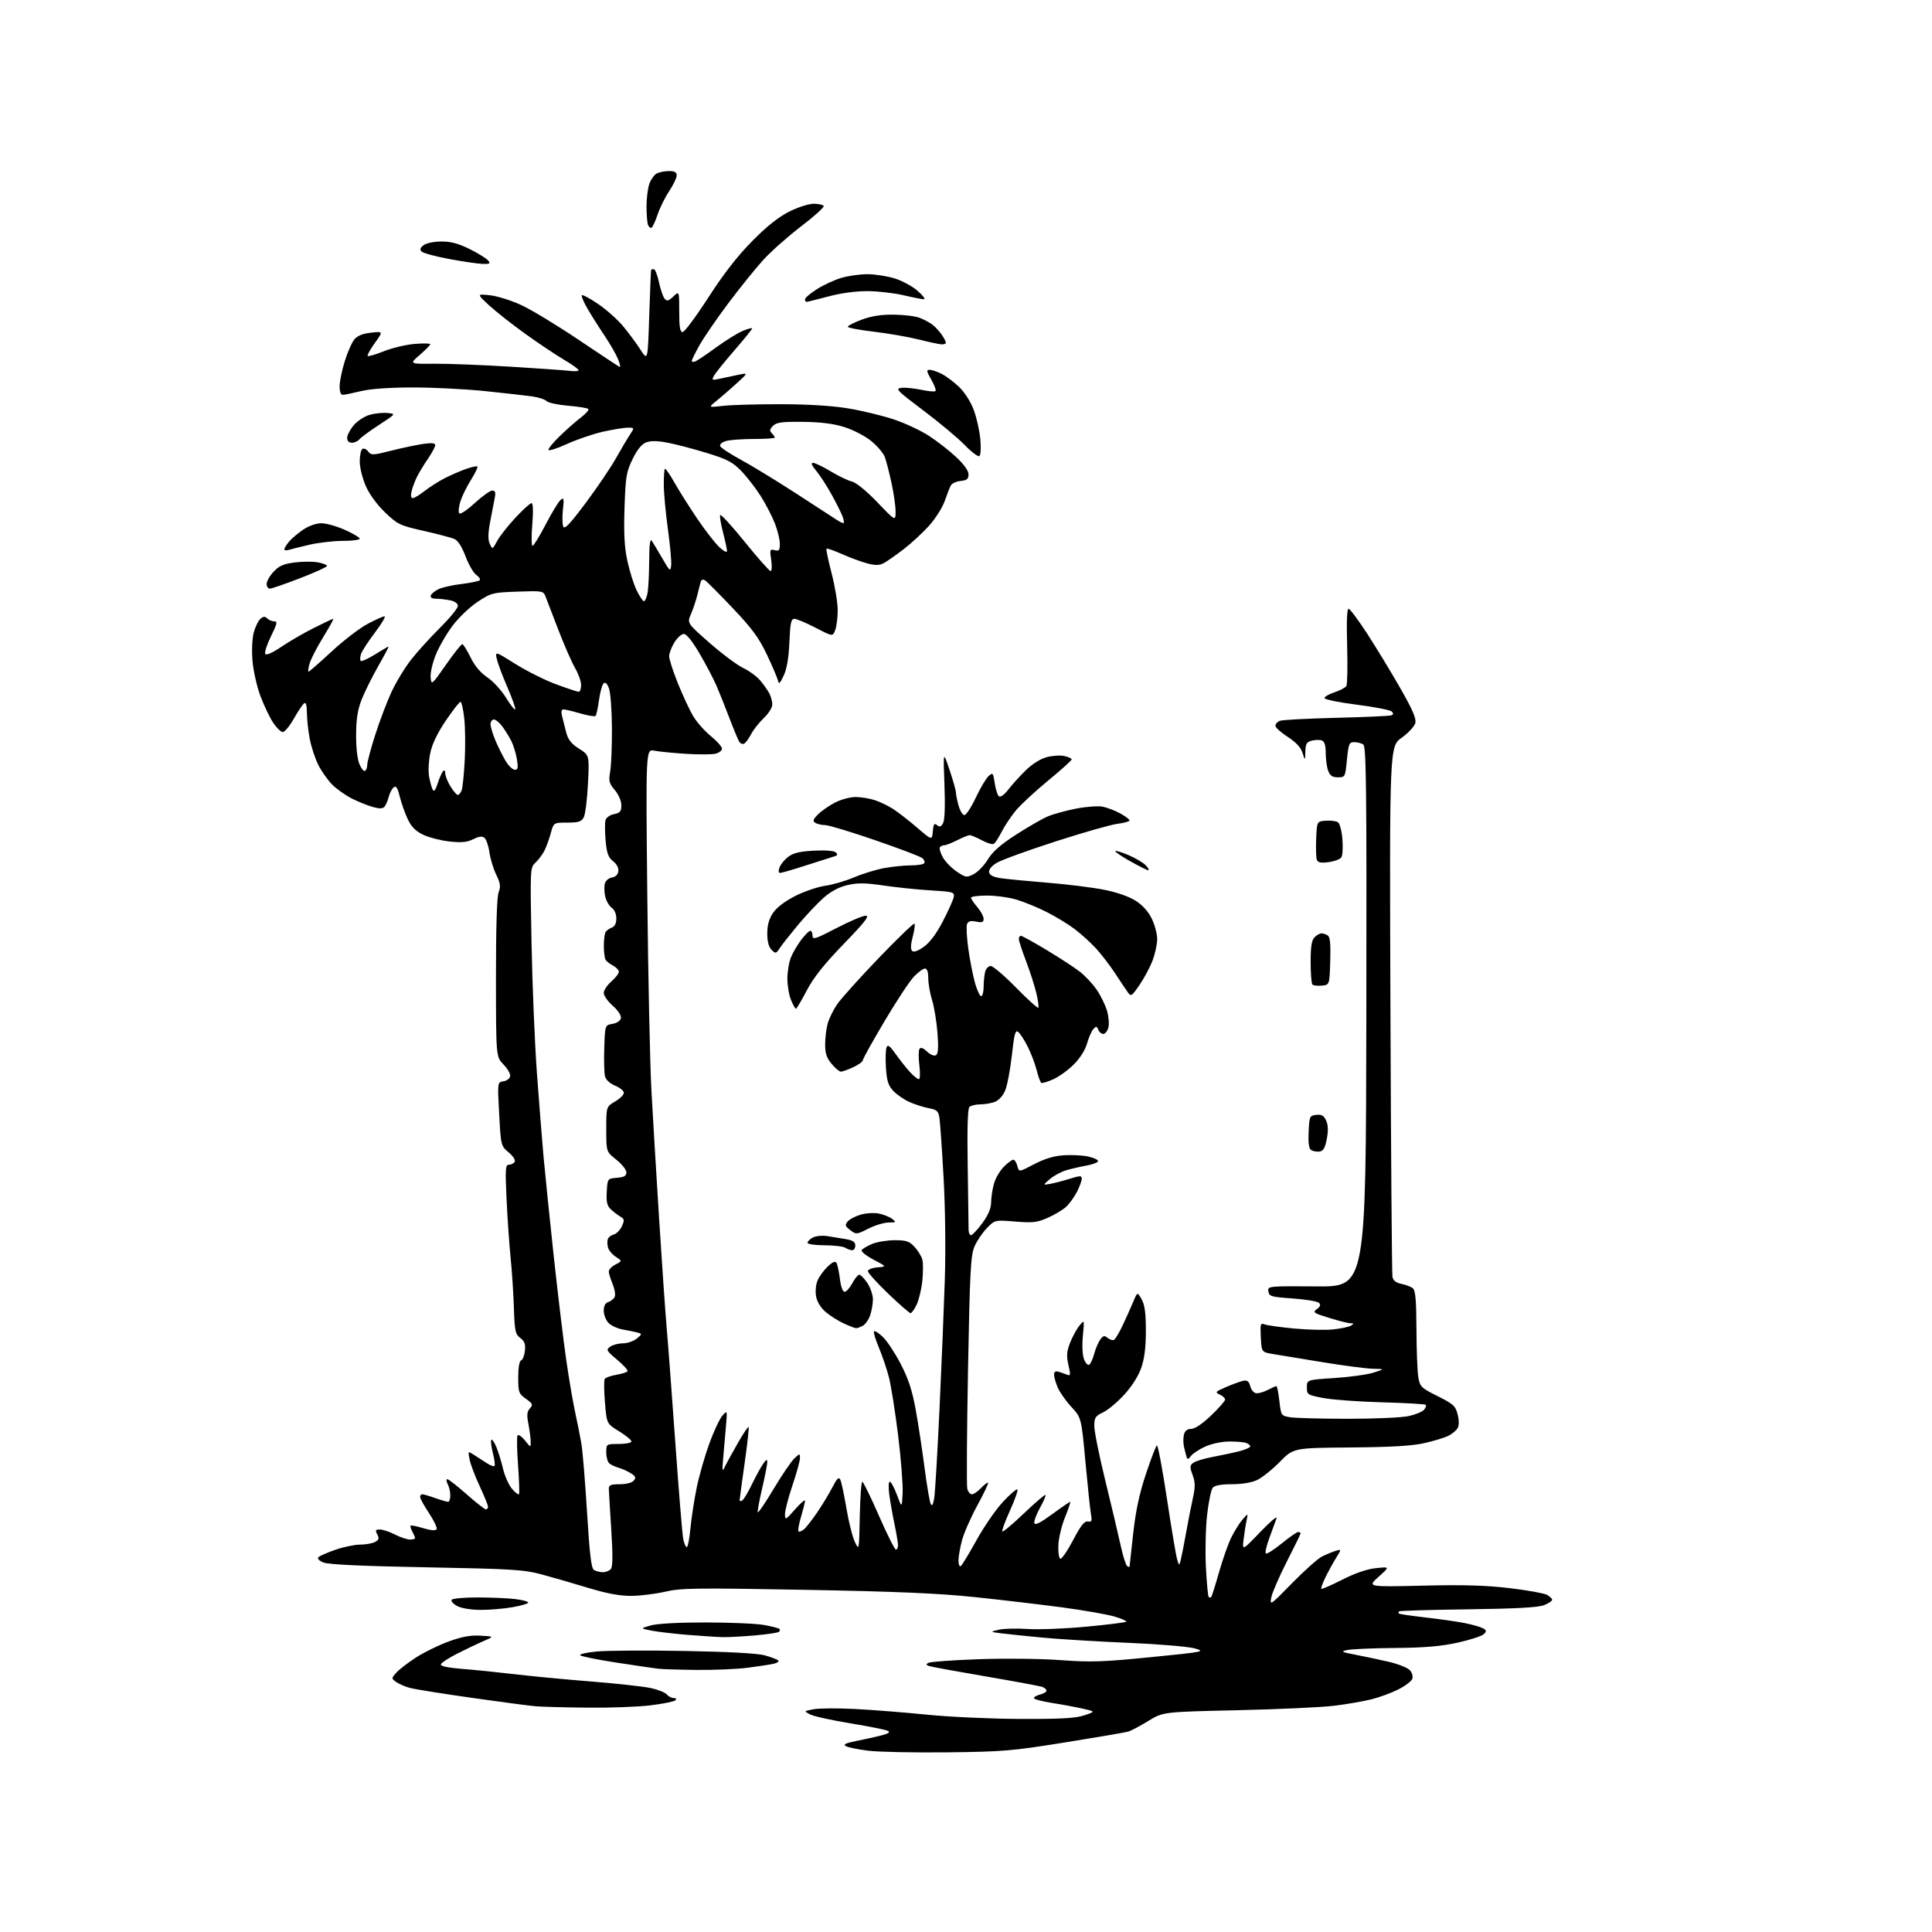 <?xml version="1.0" encoding="UTF-8" standalone="no"?>
<svg 
  version="1.1" 
  xmlns="http://www.w3.org/2000/svg" 
  xmlns:xlink="http://www.w3.org/1999/xlink" 
  xmlns:svg="http://www.w3.org/2000/svg"
  xmlns:rdf="http://www.w3.org/1999/02/22-rdf-syntax-ns#"
  xmlns:cc="http://creativecommons.org/ns#"
  xmlns:dc="http://purl.org/dc/elements/1.1/"
  viewBox="0 0 768 768"
  width="768"
  height="768"
>
<style>svg {background-color: white; }</style>"
<path stroke="none" fill="black" fill-rule="evenodd" d="M376.50,696.58C363.30,696.72 349.22,696.44 345.20,695.94C341.19,695.45 337.17,694.63 336.27,694.13C335.04,693.44 336.10,692.92 340.57,692.03C343.83,691.38 348.28,690.39 350.46,689.83C353.24,689.11 353.98,688.58 352.96,688.04C352.16,687.61 345.44,686.27 338.03,685.05C330.62,683.83 323.42,682.24 322.03,681.51C319.50,680.18 319.50,680.18 323.43,679.45C325.59,679.04 333.02,679.00 339.93,679.35C346.84,679.71 359.70,680.72 368.50,681.61C377.30,682.50 393.95,683.26 405.50,683.30C421.71,683.36 427.53,683.04 431.00,681.87C435.50,680.37 435.50,680.37 430.50,679.23C427.75,678.61 422.24,677.58 418.25,676.96C414.26,676.33 411.00,675.46 411.00,675.02C411.00,674.58 412.12,673.93 413.50,673.59C414.88,673.24 416.00,672.57 416.00,672.09C416.00,671.61 415.27,670.94 414.38,670.59C413.50,670.25 403.48,668.39 392.13,666.45C380.79,664.51 370.64,662.66 369.59,662.34C368.07,661.88 367.96,661.60 369.09,660.99C369.86,660.57 378.82,659.93 389.00,659.56C399.30,659.19 413.71,659.35 421.50,659.92C433.64,660.81 438.41,660.65 457.46,658.75C478.70,656.64 479.27,656.52 474.96,655.27C472.51,654.56 460.60,653.56 448.50,653.05C436.40,652.54 421.10,651.61 414.50,650.98C407.90,650.36 400.48,649.59 398.00,649.27C393.50,648.69 393.50,648.69 397.00,647.85C398.93,647.38 404.10,647.25 408.50,647.55C412.90,647.84 423.40,647.43 431.83,646.63C440.25,645.84 447.39,644.95 447.67,644.66C447.96,644.37 445.87,643.44 443.02,642.60C440.18,641.75 430.95,640.14 422.52,639.00C414.09,637.87 398.48,636.03 387.85,634.91C373.26,633.37 356.56,632.65 320.00,631.98C276.73,631.19 270.75,631.26 264.50,632.71C260.65,633.60 254.57,634.36 251.00,634.39C246.43,634.42 241.34,633.48 233.87,631.22C228.03,629.45 219.71,627.04 215.37,625.87C208.27,623.95 203.77,623.67 169.50,623.03C143.79,622.55 130.56,621.93 128.59,621.12C126.77,620.38 126.03,619.57 126.61,618.99C127.13,618.47 130.20,617.14 133.43,616.02C136.67,614.91 141.07,614.00 143.22,614.00C145.37,614.00 148.01,613.53 149.08,612.96C150.64,612.12 150.82,611.53 149.98,609.96C149.09,608.31 149.25,608.00 151.00,608.00C152.15,608.00 154.84,608.90 157.00,610.00C159.16,611.10 161.84,612.00 162.96,612.00C164.08,612.00 165.00,611.75 165.00,611.43C165.00,611.12 164.51,609.96 163.92,608.85C163.32,607.74 163.01,606.66 163.22,606.45C163.42,606.24 165.70,606.71 168.27,607.48C171.21,608.37 173.17,608.53 173.55,607.91C173.88,607.38 172.55,604.52 170.58,601.55C168.61,598.59 167.00,595.67 167.00,595.08C167.00,594.49 167.39,594.00 167.87,594.00C168.36,594.00 170.66,594.67 173.00,595.50C175.34,596.33 177.64,597.00 178.13,597.00C178.61,597.00 179.00,595.85 179.00,594.43C179.00,593.02 178.53,591.00 177.96,589.93C177.40,588.87 177.33,588.00 177.82,588.00C178.30,588.00 181.76,590.70 185.50,594.00C189.24,597.30 192.68,600.00 193.15,600.00C193.62,600.00 194.00,599.53 194.00,598.95C194.00,598.38 192.49,594.67 190.65,590.70C188.81,586.74 187.01,581.99 186.66,580.14C186.00,576.77 186.00,576.77 188.50,578.39C189.88,579.27 192.14,580.74 193.53,581.64C194.92,582.53 196.29,583.04 196.58,582.76C196.86,582.47 196.56,580.15 195.92,577.58C195.27,575.02 195.00,572.67 195.31,572.35C195.63,572.04 196.51,573.29 197.28,575.14C198.05,576.99 199.26,580.90 199.96,583.83C200.66,586.77 202.27,590.37 203.53,591.83C204.80,593.30 206.04,594.27 206.29,594.00C206.54,593.73 206.38,588.57 205.94,582.55C205.49,576.52 205.40,571.16 205.73,570.63C206.06,570.10 207.37,570.98 208.66,572.58C210.99,575.50 210.99,575.50 210.95,573.00C210.93,571.62 210.52,568.48 210.04,566.00C209.36,562.51 209.49,561.13 210.64,559.86C211.96,558.39 211.79,557.99 209.06,556.04C206.20,554.00 206.00,553.45 206.00,547.52C206.00,543.65 206.45,541.02 207.14,540.79C207.77,540.58 208.45,538.86 208.66,536.97C208.95,534.32 208.53,533.15 206.83,531.87C204.84,530.37 204.58,529.15 204.28,519.85C204.10,514.16 203.51,505.23 202.98,500.00C202.45,494.77 201.72,484.31 201.37,476.75C200.80,464.61 200.91,463.00 202.30,463.00C203.17,463.00 204.20,462.48 204.59,461.85C205.00,461.18 204.00,459.60 202.21,458.10C199.13,455.52 199.11,455.43 198.43,442.84C197.74,430.17 197.74,430.17 200.11,429.84C201.41,429.65 202.62,428.75 202.80,427.84C202.97,426.93 201.78,424.82 200.15,423.15C197.18,420.11 197.18,420.11 197.15,388.81C197.14,368.68 197.52,356.50 198.21,354.69C199.09,352.39 198.92,351.11 197.25,347.69C196.13,345.38 194.92,341.40 194.56,338.83C194.20,336.26 193.32,333.68 192.60,333.08C191.65,332.30 190.43,332.44 188.11,333.60C185.68,334.81 183.44,335.03 178.71,334.51C175.29,334.14 170.61,332.94 168.31,331.86C165.26,330.42 163.57,328.74 162.12,325.69C161.01,323.39 159.58,319.35 158.93,316.73C158.02,313.04 157.46,312.20 156.47,313.02C155.77,313.60 154.89,315.30 154.52,316.79C154.14,318.27 153.41,320.01 152.87,320.65C152.17,321.50 150.90,321.54 148.20,320.79C146.17,320.23 142.42,318.72 139.87,317.43C137.33,316.14 133.82,313.66 132.08,311.92C130.34,310.18 127.85,306.66 126.54,304.09C125.24,301.52 123.69,296.77 123.09,293.53C122.49,290.28 122.00,285.66 122.00,283.26C122.00,280.49 121.62,279.12 120.96,279.52C120.39,279.88 118.55,282.60 116.87,285.58C115.18,288.56 113.18,291.00 112.42,291.00C111.65,291.00 109.92,289.31 108.56,287.25C107.20,285.19 104.93,280.43 103.52,276.68C102.11,272.92 100.69,266.62 100.37,262.68C100.02,258.49 100.24,253.78 100.89,251.37C101.51,249.09 102.71,246.66 103.55,245.96C104.71,244.99 105.37,244.97 106.24,245.84C106.88,246.48 108.13,247.00 109.03,247.00C110.39,247.00 110.17,247.98 107.72,252.92C106.11,256.18 105.09,259.33 105.45,259.92C105.87,260.60 108.21,259.57 111.81,257.13C114.94,255.01 120.75,251.64 124.73,249.64C128.70,247.64 132.18,246.00 132.46,246.00C132.74,246.00 130.95,249.27 128.48,253.27C126.01,257.27 123.57,262.00 123.07,263.77C122.56,265.55 122.37,267.00 122.66,267.00C122.94,267.00 127.03,263.42 131.75,259.05C136.46,254.68 142.90,249.73 146.05,248.05C149.20,246.37 152.26,245.00 152.85,245.00C153.44,245.00 151.73,247.90 149.05,251.44C146.37,254.98 143.87,258.84 143.50,260.01C143.12,261.19 143.08,262.41 143.40,262.73C143.72,263.05 146.26,261.89 149.06,260.16C151.85,258.42 154.28,257.00 154.47,257.00C154.65,257.00 152.82,260.49 150.38,264.75C147.95,269.01 144.99,274.98 143.79,278.00C142.19,282.06 141.60,285.73 141.56,292.00C141.52,297.07 142.05,301.81 142.87,303.74C143.62,305.52 144.63,306.73 145.12,306.43C145.60,306.13 146.00,305.01 146.00,303.95C146.00,302.89 147.40,297.63 149.11,292.26C150.82,286.89 153.71,279.25 155.53,275.27C157.36,271.30 160.89,265.45 163.38,262.27C165.87,259.10 171.08,253.35 174.96,249.50C178.83,245.66 182.00,241.78 182.00,240.88C182.00,239.85 180.84,239.02 178.87,238.62C177.16,238.28 174.64,238.00 173.29,238.00C171.77,238.00 170.99,237.52 171.24,236.75C171.46,236.06 172.83,234.92 174.28,234.22C175.73,233.51 179.85,232.58 183.44,232.15C187.03,231.71 190.29,231.04 190.68,230.66C191.06,230.27 190.46,229.31 189.33,228.52C188.20,227.72 186.28,224.42 185.06,221.17C183.67,217.43 182.05,214.89 180.68,214.28C179.48,213.74 173.98,212.28 168.45,211.04C158.97,208.90 158.09,208.49 153.12,203.74C149.92,200.69 146.89,196.56 145.42,193.23C144.08,190.19 143.00,185.83 143.00,183.43C143.00,181.06 143.48,178.82 144.07,178.46C144.65,178.10 145.68,178.55 146.36,179.47C147.50,181.03 148.13,181.01 155.54,179.15C159.92,178.04 165.64,176.83 168.25,176.46C171.63,175.97 173.00,176.12 173.00,176.96C173.00,177.61 171.71,180.02 170.14,182.32C168.57,184.62 166.61,187.85 165.78,189.50C164.96,191.15 163.98,193.74 163.62,195.25C163.20,197.01 163.37,198.00 164.09,198.00C164.71,198.00 166.85,196.71 168.86,195.13C170.86,193.56 174.48,191.26 176.90,190.03C179.32,188.81 183.11,187.17 185.31,186.39C187.51,185.61 189.52,185.19 189.78,185.45C190.04,185.71 188.90,188.08 187.24,190.71C185.59,193.35 183.70,197.18 183.04,199.23C182.39,201.28 182.15,203.43 182.51,204.01C182.89,204.62 185.43,202.98 188.66,200.03C191.68,197.26 194.85,195.00 195.69,195.00C196.83,195.00 197.09,195.71 196.70,197.75C196.40,199.26 195.59,203.50 194.89,207.17C193.97,211.99 193.92,214.48 194.69,216.17C195.75,218.49 195.76,218.49 197.63,215.04C198.66,213.14 201.93,208.97 204.90,205.79C207.87,202.61 210.75,200.00 211.29,200.00C211.91,200.00 212.02,203.12 211.59,208.50C211.21,213.17 211.26,216.99 211.70,216.99C212.14,216.98 214.50,213.14 216.93,208.46C219.37,203.77 222.03,199.39 222.85,198.72C224.13,197.66 224.26,198.16 223.78,202.50C223.47,205.25 223.52,208.29 223.88,209.25C224.38,210.61 226.36,208.56 232.66,200.15C237.14,194.18 242.56,186.19 244.71,182.40C246.86,178.60 249.43,174.26 250.43,172.75C252.23,170.00 252.23,170.00 249.56,170.00C248.10,170.00 243.66,170.73 239.70,171.61C235.74,172.50 229.24,174.72 225.25,176.55C221.26,178.37 218.00,179.38 218.00,178.79C218.00,178.20 220.15,175.64 222.78,173.11C225.42,170.57 229.13,167.31 231.03,165.87C232.94,164.42 234.22,162.93 233.87,162.57C233.52,162.20 229.93,161.63 225.88,161.29C221.84,160.95 217.98,160.12 217.31,159.46C216.65,158.79 214.16,157.96 211.80,157.62C209.43,157.27 201.04,156.32 193.14,155.50C185.25,154.67 172.20,154.01 164.14,154.02C154.84,154.03 147.31,154.56 143.50,155.48C140.20,156.28 136.94,156.94 136.25,156.96C135.49,156.99 135.00,155.67 135.00,153.61C135.00,151.74 135.90,147.28 137.01,143.70C138.11,140.13 139.82,136.21 140.80,135.00C142.03,133.48 144.09,132.63 147.46,132.25C152.34,131.70 152.34,131.70 149.00,136.35C147.17,138.91 145.89,141.22 146.16,141.50C146.44,141.77 149.33,140.93 152.58,139.63C155.84,138.33 161.31,137.02 164.75,136.72C168.19,136.43 171.01,136.48 171.02,136.84C171.02,137.21 169.15,139.11 166.86,141.09C162.69,144.68 162.69,144.68 172.59,144.59C178.04,144.54 191.72,145.07 203.00,145.77C214.28,146.46 224.96,147.22 226.75,147.45C228.54,147.68 230.00,147.55 230.00,147.15C230.00,146.75 227.41,144.89 224.25,143.03C221.09,141.16 214.22,136.58 209.00,132.84C203.78,129.10 197.25,123.97 194.50,121.44C189.50,116.83 189.50,116.83 194.70,117.36C197.56,117.65 203.19,119.41 207.21,121.27C211.24,123.13 221.49,129.34 230.01,135.08C238.53,140.81 245.86,145.66 246.31,145.85C246.75,146.05 246.44,144.61 245.63,142.65C244.81,140.70 242.39,136.49 240.23,133.30C238.08,130.11 235.07,125.34 233.54,122.70C232.01,120.07 231.00,117.66 231.30,117.37C231.60,117.07 234.52,118.63 237.78,120.85C241.04,123.07 245.51,127.04 247.71,129.69C249.91,132.34 253.01,136.53 254.60,139.00C257.50,143.50 257.50,143.50 258.08,125.50C258.40,115.60 258.74,107.39 258.83,107.25C258.92,107.11 259.41,107.00 259.92,107.00C260.42,107.00 261.33,109.33 261.95,112.18C262.56,115.03 263.56,117.97 264.18,118.72C265.10,119.83 265.72,119.68 267.65,117.86C270.00,115.65 270.00,115.65 270.00,123.83C270.00,130.05 270.32,132.00 271.36,132.00C272.10,132.00 276.71,125.81 281.58,118.25C287.63,108.88 293.17,101.75 298.98,95.87C304.78,89.99 309.48,86.25 313.72,84.12C317.14,82.40 321.50,81.00 323.41,81.00C325.32,81.00 327.12,81.39 327.42,81.87C327.72,82.35 323.70,85.99 318.48,89.96C313.27,93.93 306.48,99.95 303.40,103.34C300.32,106.73 294.08,114.45 289.55,120.50C285.01,126.55 279.88,134.02 278.15,137.08C276.42,140.15 275.00,143.01 275.00,143.44C275.00,143.86 275.61,143.98 276.36,143.69C277.11,143.40 280.84,140.90 284.63,138.13C288.43,135.36 293.22,132.39 295.27,131.53C297.32,130.67 299.00,130.23 299.00,130.55C299.00,130.86 295.81,134.81 291.91,139.31C288.00,143.81 284.35,148.35 283.79,149.40C282.85,151.14 283.04,151.24 286.14,150.55C287.99,150.13 291.29,149.43 293.47,148.99C297.44,148.19 297.44,148.19 292.89,152.34C290.39,154.63 286.80,157.74 284.92,159.26C281.50,162.02 281.50,162.02 287.50,161.33C290.80,160.95 301.15,160.66 310.50,160.68C321.51,160.71 330.96,161.30 337.33,162.37C342.73,163.28 350.77,165.22 355.18,166.68C359.59,168.14 365.89,171.07 369.17,173.19C372.44,175.30 377.35,179.12 380.06,181.66C383.21,184.60 385.00,187.11 385.00,188.57C385.00,190.42 384.38,190.94 381.85,191.19C380.12,191.36 378.36,192.18 377.94,193.00C377.52,193.82 376.43,196.62 375.52,199.22C374.60,201.82 371.80,206.23 369.30,209.01C366.79,211.80 362.21,216.02 359.12,218.39C356.03,220.76 352.49,223.23 351.25,223.88C349.54,224.78 347.95,224.80 344.75,223.96C342.41,223.34 337.90,221.68 334.73,220.27C331.56,218.86 328.78,217.89 328.55,218.12C328.33,218.34 329.24,222.73 330.57,227.87C331.91,233.01 333.00,239.62 333.00,242.55C333.00,245.47 332.56,249.04 332.01,250.47C331.02,253.07 331.02,253.07 324.20,249.53C320.44,247.59 316.66,246.00 315.78,246.00C314.47,246.00 314.12,247.63 313.80,255.25C313.54,261.46 312.80,265.81 311.56,268.50C310.04,271.76 309.61,272.13 309.24,270.50C308.99,269.40 307.00,264.75 304.83,260.17C301.65,253.50 298.94,249.81 291.21,241.67C285.89,236.08 280.97,231.14 280.26,230.69C279.49,230.21 278.82,230.41 278.58,231.19C278.36,231.91 277.74,234.30 277.21,236.50C276.67,238.70 275.53,242.12 274.67,244.10C273.10,247.69 273.10,247.69 282.11,255.60C287.07,259.94 293.08,264.43 295.47,265.56C297.86,266.70 300.92,268.95 302.26,270.56C303.60,272.18 305.22,274.48 305.85,275.68C306.48,276.89 307.00,278.86 307.00,280.07C307.00,281.27 305.48,283.70 303.62,285.45C301.76,287.21 299.51,290.05 298.63,291.76C297.74,293.47 296.51,295.18 295.90,295.56C295.28,295.95 294.38,295.64 293.89,294.88C293.41,294.12 291.64,289.90 289.97,285.50C288.31,281.10 285.97,275.25 284.77,272.50C283.58,269.75 280.56,264.01 278.06,259.75C275.26,254.96 272.88,252.00 271.84,252.00C270.92,252.00 269.23,253.52 268.08,255.37C266.94,257.22 266.00,259.70 266.00,260.88C266.00,262.06 267.56,266.89 269.46,271.61C271.36,276.32 274.06,282.14 275.46,284.53C276.86,286.92 280.03,290.53 282.51,292.56C284.98,294.58 287.00,296.85 287.00,297.60C287.00,298.35 285.86,299.25 284.46,299.60C283.07,299.95 277.78,299.98 272.71,299.66C267.65,299.34 261.97,298.78 260.10,298.41C256.71,297.73 256.71,297.73 257.31,356.12C257.64,388.23 258.38,423.05 258.95,433.50C259.52,443.95 260.90,466.90 262.01,484.50C263.11,502.10 264.46,521.45 264.99,527.50C265.53,533.55 267.08,554.25 268.45,573.50C269.82,592.75 271.23,609.96 271.59,611.75C271.96,613.54 272.59,615.00 273.01,615.00C273.42,615.00 274.08,611.60 274.47,607.43C274.86,603.27 276.00,595.96 276.99,591.18C277.98,586.41 280.24,578.56 282.00,573.74C283.76,568.92 286.08,563.97 287.17,562.74C289.14,560.50 289.14,560.50 288.53,567.50C288.20,571.35 287.71,576.98 287.44,580.00C287.01,584.82 287.10,585.19 288.17,583.00C288.83,581.62 291.13,577.43 293.28,573.67C295.42,569.92 297.36,567.03 297.58,567.25C297.80,567.47 297.10,573.92 296.01,581.58C294.92,589.23 294.02,595.86 294.02,596.31C294.01,596.75 294.47,596.83 295.05,596.47C295.63,596.11 297.36,593.22 298.90,590.04C300.44,586.87 302.44,583.21 303.35,581.91C304.63,580.08 305.00,579.93 305.00,581.24C305.00,582.16 304.09,586.84 302.97,591.62C301.86,596.41 301.07,600.69 301.22,601.14C301.37,601.59 304.20,597.44 307.50,591.92C310.80,586.40 314.51,580.93 315.75,579.77C317.95,577.70 318.00,577.69 318.00,579.64C318.00,580.73 316.65,585.62 315.00,590.50C313.35,595.38 312.02,600.53 312.04,601.94C312.08,604.37 312.28,604.28 316.04,600.00C318.21,597.52 320.00,595.98 320.00,596.57C320.00,597.16 319.29,600.01 318.43,602.92C317.57,605.82 317.11,608.44 317.41,608.74C317.71,609.04 318.68,608.68 319.58,607.93C320.48,607.19 322.90,604.09 324.96,601.04C327.03,597.99 329.73,593.51 330.97,591.07C332.61,587.85 333.43,587.03 333.99,588.07C334.42,588.86 335.51,593.95 336.43,599.39C337.34,604.83 338.86,610.91 339.80,612.89C341.50,616.50 341.50,616.50 341.78,602.75C341.93,595.19 342.38,589.01 342.78,589.03C343.18,589.05 346.15,595.12 349.39,602.53C352.63,609.94 355.67,616.00 356.14,616.00C356.61,616.00 356.99,615.21 356.98,614.25C356.97,613.29 356.35,609.58 355.60,606.00C354.85,602.42 353.91,597.14 353.52,594.25C353.12,591.29 353.20,589.00 353.71,589.00C354.20,589.00 355.48,591.36 356.55,594.25C358.50,599.50 358.50,599.50 358.81,593.54C358.97,590.26 358.17,579.91 357.01,570.54C355.85,561.17 354.21,550.80 353.36,547.50C352.51,544.20 350.71,538.87 349.35,535.64C347.99,532.42 347.14,529.53 347.45,529.21C347.76,528.90 349.35,529.92 350.98,531.48C352.61,533.04 355.79,537.86 358.04,542.19C361.09,548.06 362.60,552.66 363.99,560.28C365.01,565.90 366.60,576.35 367.53,583.50C368.46,590.65 369.57,597.14 370.00,597.92C370.51,598.87 370.97,598.04 371.38,595.42C371.72,593.26 372.65,577.55 373.45,560.50C374.25,543.45 375.20,520.27 375.57,509.00C375.96,496.89 375.76,480.11 375.08,468.00C374.45,456.73 373.71,446.09 373.44,444.36C373.02,441.65 372.43,441.12 369.22,440.53C367.18,440.15 363.70,439.04 361.50,438.06C359.30,437.07 356.40,435.07 355.05,433.60C353.10,431.49 352.50,429.59 352.18,424.49C351.95,420.94 352.05,417.30 352.40,416.39C352.90,415.10 353.70,415.68 356.14,419.12C357.86,421.53 360.41,424.74 361.81,426.25C363.22,427.76 364.77,429.00 365.26,429.00C365.75,429.00 365.84,426.57 365.47,423.58C365.09,420.59 365.11,417.63 365.50,417.00C365.99,416.20 366.93,416.52 368.53,418.03C369.87,419.29 371.36,419.89 372.06,419.46C372.94,418.92 373.11,416.45 372.66,410.61C372.32,406.15 371.36,400.29 370.52,397.59C369.69,394.89 369.00,390.95 369.00,388.84C369.00,386.35 368.54,385.00 367.70,385.00C366.98,385.00 364.99,386.46 363.28,388.25C361.57,390.04 356.31,398.02 351.59,405.98C346.86,413.95 342.99,420.92 342.97,421.48C342.96,422.04 341.24,423.29 339.15,424.25C337.06,425.21 334.86,426.00 334.26,426.00C333.67,426.00 332.01,424.62 330.59,422.92C328.61,420.57 328.00,418.75 328.01,415.17C328.01,412.60 328.46,408.87 329.01,406.89C329.57,404.90 331.25,401.46 332.76,399.24C334.27,397.03 341.68,388.78 349.23,380.92C356.78,373.06 363.21,366.87 363.51,367.18C363.82,367.48 363.51,369.81 362.83,372.36C362.01,375.41 361.92,377.32 362.58,377.98C363.23,378.63 364.82,378.08 367.24,376.36C369.66,374.64 372.26,371.14 374.86,366.12C377.04,361.93 378.97,357.60 379.16,356.50C379.47,354.65 378.80,354.46 370.00,353.94C364.77,353.63 356.35,352.76 351.27,352.01C343.96,350.93 340.98,350.89 336.92,351.83C333.49,352.62 330.34,354.29 327.40,356.88C324.99,359.00 320.42,363.85 317.25,367.64C314.09,371.44 310.80,375.60 309.96,376.90C308.50,379.13 308.31,379.17 306.71,377.56C305.57,376.43 305.00,374.25 305.00,371.08C305.00,367.75 305.70,365.26 307.29,362.90C308.70,360.79 312.03,358.24 316.05,356.20C319.61,354.38 325.00,352.54 328.01,352.11C331.03,351.68 336.20,350.17 339.50,348.76C342.80,347.35 348.17,345.70 351.43,345.09C354.70,344.49 359.51,344.00 362.12,344.00C364.74,344.00 367.13,343.60 367.43,343.11C367.73,342.63 367.37,341.72 366.62,341.10C365.87,340.48 357.44,337.28 347.88,333.99C338.32,330.69 329.38,327.99 328.00,327.99C326.62,327.98 324.87,327.57 324.10,327.09C322.98,326.37 323.19,325.72 325.22,323.69C326.60,322.31 329.68,320.19 332.05,318.97C334.43,317.76 338.11,316.79 340.23,316.82C342.36,316.85 345.76,317.42 347.80,318.09C349.83,318.76 353.07,320.32 355.00,321.56C356.93,322.79 361.20,326.12 364.50,328.95C370.50,334.09 370.50,334.09 370.81,330.48C371.07,327.55 371.39,327.08 372.49,328.00C373.55,328.87 374.10,328.69 374.90,327.18C375.56,325.96 375.75,320.24 375.43,311.87C374.92,298.50 374.92,298.50 377.44,306.00C378.84,310.12 379.98,314.18 379.99,315.00C380.00,315.82 380.48,318.19 381.05,320.25C381.63,322.31 382.67,324.00 383.37,324.00C384.07,324.00 386.10,320.90 387.88,317.10C389.66,313.31 391.94,309.46 392.94,308.55C394.67,306.99 394.79,307.13 395.44,311.43C395.81,313.92 396.59,316.25 397.18,316.61C397.76,316.97 399.40,315.74 400.81,313.88C402.22,312.02 405.30,308.61 407.66,306.30C410.25,303.75 413.56,301.66 416.05,300.99C418.32,300.38 421.48,300.17 423.08,300.52C424.69,300.87 426.00,301.48 426.00,301.88C426.00,302.28 421.76,306.10 416.57,310.36C411.38,314.63 405.60,320.01 403.71,322.31C401.83,324.62 399.33,328.38 398.16,330.68C396.99,332.98 395.59,335.13 395.06,335.46C394.53,335.79 392.40,335.14 390.31,334.03C388.23,332.91 386.06,332.00 385.48,332.00C384.90,332.00 382.66,332.90 380.50,334.00C378.34,335.10 376.02,336.00 375.35,336.00C374.67,336.00 373.88,336.38 373.60,336.84C373.31,337.30 373.85,339.08 374.79,340.79C375.73,342.50 378.21,345.05 380.30,346.45C383.91,348.88 384.24,348.93 387.11,347.45C388.76,346.59 391.28,343.97 392.70,341.62C394.52,338.59 397.78,335.73 403.89,331.79C408.62,328.74 414.30,325.47 416.50,324.54C418.70,323.61 423.75,322.22 427.73,321.44C431.71,320.67 436.43,320.32 438.23,320.65C440.03,320.99 443.19,322.19 445.25,323.32C447.31,324.44 449.00,325.71 449.00,326.12C449.00,326.54 446.86,327.14 444.25,327.47C441.64,327.79 430.50,330.96 419.50,334.52C408.50,338.07 398.01,341.89 396.18,343.02C394.10,344.29 392.99,345.69 393.19,346.77C393.42,347.95 394.90,348.68 398.01,349.12C400.48,349.47 408.80,350.28 416.50,350.90C424.20,351.53 434.23,352.77 438.78,353.67C443.86,354.66 448.73,356.35 451.39,358.03C454.19,359.81 456.47,362.33 457.86,365.20C459.04,367.64 460.00,371.28 460.00,373.30C460.00,375.33 459.17,379.16 458.16,381.83C457.14,384.50 454.81,388.86 452.98,391.52C449.85,396.08 449.58,396.25 448.30,394.43C447.56,393.37 445.27,389.96 443.23,386.85C441.18,383.74 437.81,379.34 435.74,377.08C433.67,374.82 429.88,371.37 427.31,369.41C424.75,367.45 419.69,364.36 416.07,362.54C412.46,360.71 407.05,358.50 404.07,357.61C401.08,356.73 395.79,356.00 392.32,356.00C388.84,356.00 386.00,356.38 386.00,356.84C386.00,357.31 387.12,359.00 388.50,360.59C389.87,362.19 391.00,364.28 391.00,365.23C391.00,366.61 390.41,366.83 388.02,366.35C385.80,365.91 384.87,366.18 384.40,367.39C384.06,368.29 384.30,372.74 384.94,377.27C385.57,381.79 386.76,387.86 387.58,390.75C388.39,393.64 389.49,396.00 390.03,396.00C390.56,396.00 391.01,394.31 391.01,392.25C391.02,390.19 391.30,387.49 391.63,386.25C391.96,385.01 392.96,384.00 393.84,384.00C394.72,384.00 399.23,387.84 403.85,392.54C408.47,397.24 412.47,400.86 412.74,400.59C413.01,400.33 412.66,397.72 411.97,394.80C411.28,391.89 409.43,386.14 407.86,382.02C406.29,377.91 405.00,373.97 405.00,373.27C405.00,372.57 405.37,372.00 405.83,372.00C406.28,372.00 410.90,374.55 416.08,377.66C421.26,380.78 427.20,384.65 429.27,386.27C431.35,387.88 434.33,391.08 435.91,393.37C437.49,395.67 439.34,399.41 440.02,401.68C440.70,403.96 440.97,406.98 440.61,408.41C440.25,409.83 439.34,411.00 438.59,411.00C437.83,411.00 436.92,410.25 436.57,409.32C436.02,407.88 435.75,407.84 434.63,409.07C433.91,409.86 432.78,412.44 432.11,414.81C431.37,417.41 429.29,420.71 426.85,423.15C424.64,425.36 420.97,428.01 418.71,429.02C416.44,430.03 414.29,430.68 413.92,430.45C413.55,430.22 412.72,427.95 412.08,425.39C411.44,422.84 409.84,418.64 408.53,416.06C407.23,413.48 405.53,410.86 404.78,410.23C403.63,409.28 403.20,410.83 402.23,419.49C401.59,425.21 400.40,431.50 399.58,433.46C398.70,435.57 397.04,437.41 395.48,438.01C394.05,438.55 391.41,439.00 389.63,439.00C387.86,439.00 385.93,439.47 385.35,440.05C384.66,440.74 384.43,448.79 384.68,463.80C384.88,476.28 385.04,487.51 385.03,488.75C385.01,489.99 385.45,491.00 385.99,491.00C386.53,491.00 388.55,488.86 390.47,486.25C392.84,483.01 393.96,480.39 393.98,478.00C394.00,476.07 394.50,472.74 395.10,470.58C395.70,468.42 397.46,465.38 399.02,463.83C400.57,462.27 402.28,461.00 402.81,461.00C403.35,461.00 404.06,462.12 404.41,463.48C405.03,465.97 405.03,465.97 411.09,462.79C415.24,460.62 418.93,459.50 422.82,459.24C425.95,459.03 430.30,459.25 432.50,459.72C434.70,460.20 436.50,461.02 436.50,461.54C436.50,462.06 434.48,462.86 432.00,463.31C429.52,463.76 425.86,464.60 423.86,465.19C421.86,465.77 418.94,467.35 417.36,468.69C414.50,471.14 414.50,471.14 417.50,470.60C419.15,470.30 422.64,469.39 425.25,468.58C429.46,467.27 430.00,467.27 430.00,468.59C430.00,469.41 429.14,471.75 428.10,473.79C427.05,475.83 425.13,478.49 423.83,479.70C422.54,480.91 419.27,482.88 416.56,484.07C412.30,485.96 410.59,486.16 403.56,485.59C395.46,484.93 395.46,484.93 392.28,488.22C390.53,490.02 388.32,493.30 387.37,495.50C385.87,498.99 385.53,505.28 384.80,544.50C384.34,569.25 384.20,590.51 384.50,591.75C384.80,592.99 385.63,594.00 386.34,594.00C387.06,594.00 388.71,592.88 390.00,591.50C391.29,590.13 392.53,589.20 392.76,589.43C393.00,589.66 391.07,593.73 388.49,598.46C385.91,603.19 383.18,609.42 382.41,612.28C381.65,615.15 381.02,618.76 381.01,620.31C381.01,621.85 381.40,622.87 381.89,622.57C382.38,622.27 385.19,617.65 388.14,612.31C391.09,606.96 395.82,600.10 398.66,597.05C401.49,594.00 404.08,591.77 404.42,592.10C404.75,592.42 403.43,596.20 401.48,600.48C399.53,604.76 398.16,608.50 398.45,608.78C398.73,609.07 402.61,605.82 407.06,601.56C411.52,597.31 415.36,594.02 415.59,594.26C415.83,594.50 414.86,596.78 413.44,599.33C412.01,601.88 410.99,604.62 411.17,605.41C411.41,606.44 413.44,605.43 418.23,601.93C421.92,599.22 425.16,597.00 425.41,597.00C425.66,597.00 424.75,599.73 423.39,603.08C422.03,606.42 420.83,611.43 420.71,614.22C420.59,617.01 420.95,619.44 421.50,619.63C422.05,619.81 424.33,616.49 426.57,612.23C429.63,606.40 431.07,604.58 432.44,604.82C433.98,605.10 434.16,604.65 433.66,601.82C433.34,600.00 432.35,590.64 431.47,581.03C429.85,563.56 429.85,563.56 425.85,559.22C423.65,556.83 421.21,553.35 420.42,551.47C419.64,549.60 419.00,547.32 419.00,546.42C419.00,545.32 419.59,544.94 420.75,545.27C421.71,545.55 423.23,546.08 424.12,546.45C425.57,547.04 425.63,546.61 424.72,542.61C423.89,538.98 424.01,537.28 425.36,533.80C426.28,531.44 427.94,528.38 429.06,527.00C431.08,524.50 431.08,524.50 430.46,531.00C430.09,534.84 430.28,538.65 430.92,540.31C431.51,541.86 432.43,542.85 432.97,542.52C433.51,542.19 434.40,540.23 434.95,538.18C435.51,536.12 436.59,533.57 437.37,532.51C438.55,530.89 439.04,530.79 440.35,531.87C441.21,532.59 442.35,532.90 442.89,532.57C443.43,532.23 444.98,529.61 446.33,526.73C447.69,523.85 449.55,519.70 450.47,517.50C452.14,513.50 452.14,513.50 453.82,516.50C455.06,518.72 455.50,521.96 455.50,529.00C455.50,535.63 454.94,540.09 453.66,543.76C452.55,546.96 449.91,551.13 446.92,554.39C444.22,557.35 440.44,560.51 438.51,561.43C435.41,562.90 435.00,563.53 435.00,566.89C435.00,568.98 436.97,578.74 439.38,588.59C441.80,598.44 444.53,609.98 445.45,614.23C446.37,618.48 447.55,622.22 448.06,622.54C448.58,622.86 449.00,622.98 449.01,622.81C449.02,622.64 449.66,616.73 450.45,609.68C451.47,600.52 452.92,593.74 455.52,585.94C457.52,579.93 459.48,574.82 459.88,574.57C460.28,574.33 462.08,583.89 463.88,595.81C465.69,607.74 467.52,618.62 467.96,620.00C468.75,622.50 468.75,622.50 469.39,620.00C469.74,618.62 470.66,613.90 471.45,609.50C472.23,605.10 473.44,598.92 474.14,595.76C475.18,591.06 475.17,589.35 474.08,586.34C472.91,583.10 472.94,582.51 474.39,581.46C475.30,580.79 478.84,579.74 482.27,579.11C485.70,578.47 490.41,577.46 492.75,576.85C495.09,576.24 497.00,575.40 497.00,574.98C497.00,574.56 496.29,573.94 495.42,573.61C494.55,573.27 491.51,573.01 488.67,573.02C485.68,573.03 481.64,573.89 479.10,575.04C476.67,576.14 474.12,577.82 473.42,578.77C472.33,580.24 472.07,580.28 471.65,579.00C471.39,578.17 470.92,576.36 470.62,574.97C470.32,573.58 470.33,571.44 470.65,570.22C471.04,568.73 472.00,568.00 473.55,568.00C474.98,568.00 477.99,565.97 481.43,562.69C484.49,559.77 487.00,556.92 487.00,556.35C487.00,555.77 486.03,554.87 484.84,554.34C482.87,553.46 483.11,553.20 487.59,551.28C490.29,550.13 493.37,549.03 494.43,548.84C495.81,548.60 496.54,549.22 496.98,550.99C497.31,552.37 498.33,553.63 499.23,553.81C500.13,553.98 502.22,553.42 503.88,552.56C505.54,551.70 507.13,551.00 507.40,551.00C507.68,551.00 508.20,553.65 508.57,556.89C509.23,562.72 509.27,562.78 512.87,563.38C514.86,563.71 525.14,563.98 535.70,563.99C546.26,564.00 557.14,563.52 559.89,562.93C562.63,562.34 565.41,561.21 566.08,560.41C566.74,559.61 567.05,558.72 566.76,558.43C566.47,558.14 558.64,557.69 549.37,557.44C540.09,557.19 529.58,556.42 526.00,555.73C519.73,554.53 519.50,554.38 519.50,551.49C519.50,548.50 519.50,548.50 530.50,547.79C536.55,547.39 543.52,546.43 546.00,545.64C550.50,544.20 550.50,544.20 545.74,544.10C543.12,544.04 534.12,542.87 525.74,541.49C517.36,540.11 508.48,538.65 506.00,538.24C501.50,537.49 501.50,537.49 501.20,531.62C500.92,526.30 501.06,525.81 502.70,526.46C503.69,526.86 509.00,527.60 514.50,528.11C520.00,528.63 527.00,528.78 530.07,528.45C533.13,528.12 536.28,527.44 537.07,526.94C538.26,526.18 538.23,526.03 536.86,526.02C535.95,526.01 532.14,525.05 528.39,523.89C522.12,521.96 521.72,521.67 523.48,520.39C524.86,519.38 525.09,518.69 524.30,517.90C523.71,517.31 519.01,516.52 513.86,516.16C505.31,515.56 504.47,515.32 504.20,513.36C503.89,511.24 504.01,511.23 523.43,511.36C542.96,511.50 542.96,511.50 543.14,404.16C543.29,312.80 543.11,296.68 541.91,295.92C541.13,295.43 539.51,295.02 538.31,295.02C536.33,295.00 536.06,295.67 535.43,302.00C534.75,308.90 534.70,309.00 531.85,309.00C529.66,309.00 528.71,308.37 527.98,306.43C527.44,305.02 527.00,301.86 527.00,299.40C527.00,296.35 526.52,294.75 525.50,294.36C524.67,294.04 522.87,294.07 521.50,294.41C519.42,294.93 518.98,295.66 518.90,298.77C518.80,302.50 518.80,302.50 517.76,299.26C517.05,297.07 515.16,295.03 511.86,292.91C509.19,291.19 507.00,289.21 507.00,288.50C507.00,287.79 507.79,286.91 508.75,286.53C509.71,286.16 519.73,285.63 531.00,285.35C542.27,285.07 552.14,284.63 552.92,284.39C553.95,284.06 554.03,283.63 553.24,282.84C552.64,282.24 546.37,281.01 539.32,280.12C532.27,279.23 526.50,278.05 526.50,277.50C526.50,276.96 528.29,275.92 530.47,275.21C532.65,274.49 534.78,273.37 535.19,272.70C535.60,272.04 535.74,264.86 535.51,256.75C535.23,247.37 535.44,242.00 536.07,242.00C536.61,242.00 539.95,246.46 543.49,251.91C547.02,257.36 552.91,267.04 556.56,273.42C561.53,282.10 563.06,285.64 562.61,287.42C562.28,288.73 559.84,291.37 557.18,293.27C552.35,296.74 552.35,296.74 552.72,401.12C552.93,458.53 553.29,506.46 553.53,507.62C553.83,509.06 555.00,509.95 557.14,510.38C558.88,510.73 560.91,511.51 561.65,512.13C562.67,512.97 563.01,516.98 563.06,528.37C563.09,536.69 563.43,545.30 563.81,547.50C564.46,551.25 564.94,551.72 571.50,555.00C577.80,558.15 578.59,558.88 579.45,562.33C580.07,564.86 580.04,566.72 579.35,567.83C578.78,568.75 577.12,570.09 575.67,570.80C574.21,571.52 569.98,572.80 566.26,573.65C561.39,574.77 553.17,575.25 536.85,575.39C514.20,575.57 514.20,575.57 508.77,581.09C505.79,584.13 501.73,587.37 499.77,588.31C497.55,589.36 493.74,590.00 489.72,590.00C485.39,590.00 482.86,590.46 482.08,591.40C481.44,592.17 480.44,597.01 479.85,602.15C479.26,607.29 479.04,616.62 479.36,622.89C479.68,629.15 480.18,634.51 480.47,634.80C480.76,635.10 481.20,635.13 481.45,634.88C481.70,634.63 483.11,630.17 484.59,624.97C486.07,619.76 488.29,613.47 489.54,610.99C490.78,608.51 492.77,605.36 493.96,603.99C496.14,601.50 496.14,601.50 495.55,604.25C495.23,605.76 494.70,609.14 494.37,611.75C493.78,616.50 493.78,616.50 500.96,609.00C504.91,604.88 507.84,602.40 507.46,603.50C507.08,604.60 505.82,608.06 504.66,611.19C503.49,614.31 502.83,617.16 503.18,617.52C503.54,617.87 506.36,616.10 509.45,613.58C512.55,611.06 515.51,609.00 516.04,609.00C516.57,609.00 517.00,609.24 517.00,609.53C517.00,609.82 514.54,614.89 511.52,620.78C508.51,626.68 505.74,633.08 505.36,635.00C504.69,638.37 505.00,638.15 513.58,629.37C518.49,624.35 523.85,619.57 525.50,618.75C527.15,617.92 529.58,616.92 530.90,616.51C533.31,615.77 533.31,615.77 531.03,619.45C529.78,621.48 527.88,624.95 526.81,627.16C525.74,629.38 525.03,631.37 525.25,631.58C525.46,631.80 529.21,630.16 533.57,627.95C538.75,625.32 543.41,623.73 547.00,623.36C552.50,622.79 552.50,622.79 548.00,626.81C543.50,630.84 543.50,630.84 565.50,630.32C581.77,629.93 590.80,630.19 600.16,631.32C607.13,632.15 613.77,633.34 614.91,633.95C616.06,634.57 617.00,635.46 617.00,635.94C617.00,636.41 615.54,637.38 613.75,638.09C611.47,638.99 602.42,639.48 583.54,639.73C568.72,639.92 556.38,640.29 556.13,640.54C555.87,640.79 555.85,641.18 556.08,641.41C556.31,641.63 561.00,642.32 566.50,642.95C572.00,643.57 578.98,644.56 582.00,645.15C585.02,645.74 588.34,646.67 589.37,647.21C590.97,648.05 591.03,648.40 589.84,649.59C589.07,650.36 584.40,651.88 579.47,652.97C572.83,654.44 566.35,654.99 554.50,655.10C545.70,655.17 537.15,655.54 535.50,655.91C532.84,656.50 533.23,656.72 539.00,657.82C542.58,658.50 548.50,659.76 552.18,660.62C555.85,661.48 559.57,662.97 560.45,663.94C561.36,664.95 561.77,666.44 561.40,667.40C561.04,668.33 558.55,670.21 555.86,671.57C553.17,672.93 548.39,674.70 545.23,675.49C542.08,676.28 535.45,677.44 530.50,678.05C525.55,678.67 508.19,679.47 491.92,679.84C462.35,680.50 462.35,680.50 456.42,684.13C453.17,686.12 449.60,688.02 448.50,688.34C447.40,688.66 436.15,690.59 423.50,692.62C402.28,696.03 398.64,696.34 376.50,696.58zM233.50,678.82C224.70,678.73 215.47,678.48 213.00,678.28C210.53,678.07 199.05,676.56 187.50,674.91C175.95,673.27 164.91,671.50 162.97,670.98C161.03,670.46 158.56,669.40 157.48,668.61C155.54,667.19 155.54,667.16 157.51,664.94C158.61,663.70 162.09,661.01 165.25,658.95C168.41,656.89 174.28,654.01 178.29,652.54C183.66,650.58 187.03,649.97 191.05,650.20C196.50,650.52 196.50,650.52 192.00,652.46C189.53,653.53 184.82,655.78 181.54,657.45C178.26,659.13 175.43,661.00 175.25,661.61C175.04,662.33 178.02,662.96 183.71,663.41C188.55,663.78 197.90,664.74 204.50,665.52C211.10,666.31 224.82,667.61 235.00,668.42C245.18,669.24 255.83,670.40 258.68,671.02C261.54,671.63 264.40,672.78 265.06,673.57C265.71,674.36 266.95,675.00 267.82,675.00C268.80,675.00 269.04,675.35 268.45,675.91C267.93,676.41 263.45,677.31 258.50,677.91C253.55,678.51 242.30,678.92 233.50,678.82zM277.00,663.82C270.12,663.75 263.15,663.54 261.50,663.33C259.85,663.13 252.43,662.04 245.00,660.90C237.57,659.76 231.12,658.46 230.65,658.01C230.17,657.56 233.16,656.87 237.28,656.49C241.40,656.10 257.08,656.01 272.13,656.28C289.50,656.59 301.14,657.23 304.00,658.02C306.48,658.71 308.88,659.62 309.35,660.04C309.82,660.46 308.92,661.07 307.35,661.41C305.78,661.75 301.12,662.45 297.00,662.98C292.88,663.51 283.88,663.88 277.00,663.82zM287.50,650.79C285.30,650.75 279.00,650.35 273.50,649.90C268.00,649.45 261.48,648.68 259.00,648.20C254.50,647.33 254.50,647.33 258.72,646.13C261.30,645.40 269.91,644.94 280.73,644.95C290.52,644.96 300.96,645.42 303.93,645.99C306.91,646.55 309.57,647.24 309.84,647.51C310.11,647.78 310.04,648.30 309.67,648.66C309.31,649.03 305.07,649.67 300.25,650.09C295.44,650.51 289.70,650.83 287.50,650.79zM190.92,639.96C187.17,639.94 183.34,639.29 181.72,638.41C180.19,637.58 179.21,636.48 179.53,635.95C179.85,635.43 184.48,635.00 189.81,635.01C195.14,635.01 201.86,635.30 204.75,635.65C207.64,635.99 210.00,636.62 210.00,637.04C210.00,637.45 207.15,638.29 203.67,638.90C200.19,639.50 194.45,639.98 190.92,639.96zM239.63,624.98C240.80,624.99 242.24,624.42 242.83,623.70C243.59,622.79 243.63,618.09 242.98,607.95C242.46,600.00 242.03,592.71 242.02,591.75C242.00,590.35 242.87,590.00 246.38,590.00C248.96,590.00 251.24,589.41 251.94,588.57C252.90,587.42 252.68,586.85 250.82,585.67C249.54,584.87 247.38,583.88 246.00,583.48C244.62,583.08 242.94,582.31 242.25,581.76C241.56,581.21 241.00,579.24 241.00,577.38C241.00,574.00 241.00,574.00 246.00,574.00C248.75,574.00 251.00,573.55 251.00,572.99C251.00,572.44 248.79,570.62 246.09,568.96C241.17,565.94 241.17,565.94 240.48,557.55C240.09,552.94 240.05,548.72 240.39,548.17C240.73,547.62 242.81,546.87 245.00,546.50C247.19,546.13 249.20,545.49 249.45,545.09C249.70,544.68 247.84,542.62 245.32,540.51C241.04,536.94 240.85,536.58 242.55,535.34C243.56,534.60 245.82,534.00 247.58,534.00C249.34,534.00 251.82,533.16 253.09,532.13C255.29,530.34 255.31,530.24 253.45,529.72C252.38,529.42 249.79,528.89 247.69,528.53C245.60,528.18 243.01,527.01 241.94,525.94C240.87,524.87 240.00,522.68 240.00,521.07C240.00,519.06 240.60,517.94 241.91,517.53C242.96,517.20 244.08,516.24 244.40,515.41C244.72,514.57 244.31,512.28 243.49,510.32C242.67,508.36 242.00,506.15 242.00,505.41C242.00,504.67 243.20,503.43 244.67,502.67C247.34,501.27 247.34,501.27 244.77,499.59C243.36,498.66 241.97,496.98 241.67,495.86C241.38,494.73 241.36,493.22 241.64,492.50C241.91,491.78 243.00,490.97 244.05,490.70C245.09,490.42 246.52,488.96 247.21,487.45C248.31,485.03 248.23,484.56 246.57,483.60C245.53,482.99 243.83,481.69 242.79,480.70C241.31,479.29 240.96,477.76 241.20,473.70C241.50,468.50 241.50,468.50 245.25,468.19C248.12,467.95 249.00,467.45 249.00,466.02C249.00,465.00 247.20,462.74 245.00,461.00C241.00,457.83 241.00,457.83 241.00,448.88C241.00,439.93 241.00,439.93 244.50,437.87C246.43,436.73 248.00,435.18 248.00,434.41C248.00,433.65 246.44,432.38 244.54,431.58C242.43,430.70 240.84,429.23 240.49,427.82C240.17,426.54 240.04,421.45 240.21,416.51C240.50,407.51 240.50,407.51 243.49,407.00C245.28,406.69 246.61,405.78 246.81,404.72C247.02,403.68 245.70,401.68 243.58,399.80C241.61,398.06 240.00,395.77 240.00,394.73C240.00,393.68 241.35,391.63 243.00,390.19C244.65,388.74 246.00,387.00 246.00,386.31C246.00,385.63 244.99,384.54 243.75,383.89C242.51,383.23 241.17,382.21 240.77,381.60C240.36,381.00 240.03,378.48 240.03,376.00C240.03,373.52 240.36,371.02 240.77,370.43C241.17,369.84 242.29,369.06 243.25,368.71C244.38,368.29 245.00,367.01 245.00,365.09C245.00,363.32 244.24,361.58 243.13,360.81C242.11,360.09 240.95,358.05 240.56,356.27C240.17,354.50 240.13,352.16 240.47,351.09C240.81,350.01 242.09,348.99 243.30,348.81C244.65,348.62 245.62,347.68 245.80,346.37C245.99,345.05 245.19,343.51 243.71,342.35C241.80,340.84 241.21,339.22 240.75,334.23C240.44,330.80 240.41,327.14 240.68,326.10C240.97,325.00 242.39,323.97 244.09,323.63C246.51,323.15 247.00,322.56 247.00,320.10C247.00,318.38 245.91,315.86 244.40,314.06C242.11,311.35 241.89,310.44 242.56,306.73C242.97,304.40 243.29,296.65 243.25,289.50C243.21,282.35 242.68,275.19 242.06,273.59C241.28,271.59 240.60,271.00 239.89,271.71C239.33,272.27 238.52,275.27 238.10,278.37C237.68,281.46 237.07,284.27 236.74,284.59C236.42,284.92 233.68,284.47 230.67,283.59C227.66,282.72 224.65,282.00 223.99,282.00C223.18,282.00 223.00,282.90 223.45,284.75C223.81,286.26 224.55,289.19 225.10,291.26C225.83,294.05 227.15,295.70 230.19,297.62C234.29,300.21 234.29,300.21 233.73,311.51C233.42,317.72 232.67,323.75 232.05,324.90C231.12,326.64 229.99,327.00 225.50,327.00C220.08,327.00 220.08,327.00 218.93,331.25C218.30,333.59 217.16,336.72 216.38,338.22C215.61,339.72 214.02,341.84 212.85,342.93C210.73,344.90 210.72,345.21 211.30,375.21C211.62,391.87 212.58,414.95 213.43,426.50C214.28,438.05 215.45,452.90 216.04,459.50C216.63,466.10 218.45,483.88 220.08,499.00C221.72,514.12 223.96,532.80 225.07,540.50C226.19,548.20 227.80,557.65 228.65,561.50C229.51,565.35 230.62,570.98 231.13,574.00C231.63,577.02 232.64,589.33 233.37,601.35C234.38,617.85 235.05,623.42 236.10,624.08C236.87,624.57 238.46,624.98 239.63,624.98zM340.32,527.98C339.87,527.97 337.70,527.14 335.50,526.13C333.30,525.13 330.05,523.09 328.28,521.59C326.30,519.92 324.82,517.56 324.42,515.42C324.05,513.47 324.29,510.72 324.96,509.10C325.61,507.52 327.41,505.02 328.96,503.54C330.93,501.65 332.00,501.19 332.51,502.02C332.91,502.67 333.53,505.52 333.87,508.35C334.25,511.45 334.99,513.50 335.74,513.50C336.42,513.50 337.79,511.99 338.79,510.14C339.78,508.29 341.02,506.75 341.54,506.71C342.07,506.68 343.51,508.14 344.75,509.97C345.99,511.80 347.00,514.74 347.00,516.50C347.00,518.26 346.50,521.13 345.89,522.87C345.29,524.62 343.97,526.48 342.96,527.02C341.95,527.56 340.76,527.99 340.32,527.98zM361.96,522.00C361.52,522.00 357.52,518.51 353.08,514.25C348.63,509.99 345.00,505.96 345.00,505.31C345.00,504.66 346.69,503.98 348.75,503.81C352.50,503.50 352.50,503.50 347.21,500.71C344.31,499.18 342.20,497.49 342.53,496.95C342.86,496.41 344.74,495.30 346.69,494.48C348.65,493.67 352.69,493.00 355.67,493.00C360.27,493.00 361.47,493.41 363.57,495.67C364.93,497.14 366.32,499.43 366.66,500.77C366.99,502.10 366.98,505.89 366.64,509.18C366.29,512.48 365.28,516.71 364.39,518.59C363.50,520.46 362.41,522.00 361.96,522.00zM338.75,496.98C338.06,496.98 336.82,496.53 336.00,496.00C335.18,495.47 331.46,495.02 327.75,495.02C324.04,495.01 321.00,494.57 321.00,494.04C321.00,493.50 321.95,492.56 323.11,491.94C324.27,491.32 326.86,491.06 328.86,491.37C330.86,491.67 334.19,492.21 336.25,492.57C339.03,493.05 340.00,493.71 340.00,495.11C340.00,496.15 339.44,496.99 338.75,496.98zM345.17,488.41C340.53,490.76 340.36,490.78 338.01,489.01C335.96,487.46 335.79,486.95 336.92,485.60C337.64,484.72 339.94,483.50 342.02,482.88C344.10,482.25 347.35,482.03 349.23,482.38C351.11,482.74 353.52,483.68 354.58,484.48C356.39,485.85 356.31,485.94 353.22,485.97C351.41,485.99 347.79,487.09 345.17,488.41zM524.50,457.76C523.40,457.90 521.91,457.63 521.20,457.16C520.30,456.58 519.99,454.35 520.20,449.91C520.49,443.75 520.61,443.49 523.24,443.18C525.38,442.94 526.24,443.44 527.16,445.45C527.97,447.24 528.05,449.46 527.42,452.76C526.72,456.38 526.03,457.56 524.50,457.76zM316.39,401.00C316.12,401.00 315.25,399.44 314.45,397.53C313.65,395.62 313.00,391.79 313.00,389.00C313.00,386.21 313.65,382.38 314.45,380.47C315.25,378.56 317.10,375.43 318.57,373.50C320.04,371.58 321.63,370.00 322.12,370.00C322.60,370.00 323.00,370.88 323.00,371.94C323.00,373.66 324.12,373.31 332.51,368.94C337.74,366.23 342.97,364.00 344.14,364.00C345.79,364.00 343.82,366.53 335.38,375.25C327.53,383.37 323.44,388.52 320.69,393.75C318.60,397.74 316.67,401.00 316.39,401.00zM525.46,391.80C523.79,391.96 522.11,391.77 521.71,391.38C521.32,390.99 521.00,386.95 521.00,382.40C521.00,376.23 521.40,373.75 522.57,372.57C523.44,371.71 524.67,371.01 525.32,371.02C525.97,371.02 527.08,371.40 527.79,371.85C528.73,372.44 529.00,375.22 528.79,382.08C528.50,391.50 528.50,391.50 525.46,391.80zM310.12,347.00C309.45,347.00 309.36,346.19 309.89,344.78C310.34,343.56 311.92,341.66 313.40,340.55C315.40,339.06 318.07,338.43 323.64,338.15C328.21,337.92 331.60,338.20 332.25,338.85C333.03,339.63 332.93,340.05 331.92,340.34C331.14,340.56 326.15,342.15 320.84,343.87C315.52,345.59 310.70,347.00 310.12,347.00zM456.40,345.93C455.91,345.89 452.67,344.26 449.20,342.31C445.74,340.36 443.10,338.56 443.35,338.31C443.60,338.06 446.07,338.83 448.83,340.02C451.60,341.21 454.63,343.04 455.58,344.09C456.53,345.14 456.90,345.97 456.40,345.93zM528.16,342.71C525.07,343.12 523.89,342.89 523.47,341.78C523.16,340.97 523.04,337.20 523.20,333.40C523.50,326.50 523.50,326.50 527.00,326.24C528.92,326.10 531.10,326.37 531.83,326.85C532.59,327.34 533.37,330.28 533.63,333.61C533.89,336.85 533.70,340.10 533.20,340.83C532.70,341.56 530.43,342.40 528.16,342.71zM181.97,316.00C182.42,316.00 183.10,315.21 183.49,314.25C183.87,313.29 184.43,307.96 184.73,302.42C185.03,296.88 184.95,289.34 184.56,285.67C184.16,282.00 183.49,279.00 183.05,279.00C182.62,279.00 179.99,282.37 177.20,286.48C173.84,291.46 171.77,295.79 171.02,299.42C170.39,302.42 170.19,306.59 170.57,308.69C170.95,310.78 171.59,313.13 172.00,313.90C172.51,314.86 173.13,314.09 173.99,311.40C174.68,309.25 175.64,307.07 176.12,306.55C176.65,305.98 177.00,306.32 177.00,307.43C177.00,308.44 177.94,310.78 179.08,312.63C180.23,314.48 181.53,316.00 181.97,316.00zM204.67,306.00C205.89,306.00 206.04,305.18 205.47,301.75C205.08,299.41 204.07,296.15 203.23,294.50C202.38,292.85 200.78,290.26 199.66,288.75C198.54,287.24 197.03,286.00 196.31,286.00C195.59,286.00 195.00,286.86 195.00,287.92C195.00,288.97 195.93,292.01 197.07,294.66C198.21,297.31 200.04,300.95 201.15,302.74C202.26,304.53 203.84,306.00 204.67,306.00zM204.82,281.96C204.99,281.49 203.56,277.49 201.65,273.07C199.73,268.65 197.86,263.64 197.49,261.95C196.81,258.87 196.81,258.87 204.98,263.99C209.47,266.80 216.74,270.43 221.14,272.05C225.54,273.67 229.56,275.00 230.07,275.00C230.58,275.00 231.00,273.80 231.00,272.34C231.00,270.87 229.93,267.84 228.62,265.59C227.31,263.34 224.33,256.55 222.00,250.50C219.68,244.45 217.36,238.45 216.87,237.16C215.99,234.88 215.68,234.83 205.73,235.18C195.91,235.52 195.28,235.68 189.94,239.18C186.88,241.18 182.39,245.44 179.97,248.65C177.55,251.86 174.52,257.09 173.23,260.29C171.94,263.48 171.02,267.54 171.19,269.30C171.49,272.44 171.61,272.34 177.27,264.25C180.45,259.71 183.37,256.03 183.77,256.06C184.17,256.09 185.64,258.45 187.04,261.30C188.71,264.70 191.00,267.43 193.75,269.28C196.05,270.82 199.41,274.50 201.21,277.45C203.02,280.39 204.64,282.42 204.82,281.96zM255.96,239.00C256.40,239.00 257.03,237.59 257.38,235.88C257.72,234.16 258.03,228.42 258.06,223.12C258.10,216.39 258.42,213.95 259.11,215.00C259.66,215.82 261.54,218.97 263.30,222.00C266.26,227.11 266.51,227.31 266.80,224.80C266.98,223.31 266.40,216.84 265.51,210.41C264.62,203.99 263.88,196.06 263.87,192.78C263.85,189.51 264.04,186.62 264.30,186.37C264.55,186.12 266.23,188.52 268.03,191.70C269.82,194.89 273.88,201.32 277.04,206.00C280.19,210.68 284.18,215.82 285.89,217.44C287.60,219.05 289.00,219.79 289.00,219.08C289.00,218.37 288.30,215.09 287.45,211.80C286.59,208.51 286.06,205.33 286.25,204.75C286.44,204.17 290.83,208.94 296.01,215.35C301.18,221.76 305.82,227.00 306.32,227.00C306.83,227.00 306.93,225.05 306.56,222.58C305.95,218.47 306.05,218.20 307.95,218.70C309.69,219.15 310.00,218.77 310.00,216.15C310.00,214.46 309.09,210.78 307.99,207.97C306.88,205.16 304.36,200.31 302.39,197.18C300.41,194.06 296.96,189.60 294.71,187.27C291.25,183.69 289.14,182.58 281.06,180.09C275.80,178.47 268.80,176.63 265.50,176.00C261.36,175.20 258.68,175.16 256.86,175.86C255.08,176.54 253.30,178.72 251.47,182.48C248.99,187.55 248.68,189.39 248.26,201.79C247.92,211.94 248.21,217.42 249.37,222.88C250.24,226.94 251.90,232.22 253.06,234.63C254.23,237.03 255.53,239.00 255.96,239.00zM107.25,234.00C106.56,234.00 106.00,233.15 106.00,232.11C106.00,231.06 107.24,228.88 108.77,227.25C110.95,224.92 112.73,224.14 117.18,223.58C120.29,223.19 124.44,223.18 126.41,223.55C128.39,223.92 130.00,224.56 130.00,224.97C130.00,225.38 125.16,227.58 119.25,229.86C113.33,232.14 107.93,234.00 107.25,234.00zM114.75,218.60C113.79,218.89 113.01,218.77 113.03,218.32C113.05,217.87 113.89,216.52 114.89,215.32C115.89,214.12 118.41,211.98 120.49,210.57C122.77,209.03 125.67,208.00 127.76,208.00C129.68,208.00 133.89,209.19 137.12,210.64C140.36,212.09 143.00,213.66 143.00,214.14C143.00,214.61 139.96,215.01 136.25,215.01C132.54,215.02 126.58,215.71 123.00,216.54C119.42,217.38 115.71,218.30 114.75,218.60zM335.23,207.95C335.62,207.98 335.48,206.76 334.91,205.25C334.34,203.74 332.32,199.71 330.42,196.31C328.52,192.90 325.81,188.74 324.39,187.06C322.66,185.00 322.28,184.00 323.22,184.00C323.99,184.00 327.13,185.51 330.21,187.37C333.28,189.22 337.08,191.04 338.65,191.42C340.35,191.83 344.44,195.16 348.75,199.66C356.00,207.21 356.00,207.21 356.01,203.35C356.02,201.23 355.29,196.12 354.39,192.00C353.50,187.88 352.30,183.24 351.74,181.70C351.18,180.16 348.77,177.31 346.39,175.36C344.01,173.41 339.24,170.91 335.78,169.81C331.37,168.41 326.45,167.79 319.24,167.70C310.81,167.60 308.69,167.89 307.29,169.28C305.96,170.61 305.85,171.25 306.79,172.19C307.46,172.86 308.00,173.65 308.00,173.95C308.00,174.25 304.29,174.50 299.75,174.50C295.21,174.50 290.23,174.85 288.68,175.29C287.13,175.72 286.03,176.62 286.25,177.29C286.46,177.95 290.11,180.37 294.35,182.67C298.59,184.96 308.46,190.97 316.28,196.04C324.10,201.10 331.40,205.84 332.50,206.57C333.60,207.30 334.83,207.92 335.23,207.95zM389.30,181.31C388.77,181.64 386.12,179.63 383.42,176.84C380.71,174.05 373.33,167.89 367.01,163.14C356.54,155.27 355.77,154.47 358.31,154.18C359.85,154.00 363.40,154.35 366.20,154.95C369.00,155.55 371.56,155.78 371.88,155.45C372.20,155.13 371.45,153.10 370.20,150.93C368.31,147.64 368.20,147.00 369.52,147.00C370.39,147.00 372.54,147.72 374.30,148.61C376.06,149.50 379.19,151.84 381.26,153.82C383.44,155.91 385.87,159.71 387.06,162.89C388.19,165.90 389.37,171.15 389.69,174.54C390.02,178.09 389.85,180.97 389.30,181.31zM139.88,176.00C138.69,176.00 138.00,175.29 138.00,174.08C138.00,173.02 139.16,170.78 140.57,169.09C141.99,167.41 144.80,165.54 146.82,164.94C148.85,164.33 152.06,163.98 153.97,164.17C157.44,164.50 157.44,164.50 150.78,168.83C147.11,171.21 143.58,173.80 142.93,174.58C142.28,175.36 140.91,176.00 139.88,176.00zM374.25,136.89C373.29,136.83 369.12,135.94 365.00,134.91C360.88,133.88 352.89,132.50 347.25,131.84C341.61,131.18 337.00,130.30 337.00,129.89C337.00,129.48 339.49,128.21 342.54,127.07C346.38,125.63 350.29,125.02 355.29,125.08C359.25,125.12 363.87,125.68 365.54,126.33C367.21,126.97 369.48,128.18 370.59,129.00C371.69,129.82 373.37,131.61 374.30,132.97C375.24,134.33 376.00,135.79 376.00,136.22C376.00,136.65 375.21,136.95 374.25,136.89zM320.58,120.00C320.26,120.00 320.00,119.54 320.00,118.98C320.00,118.42 322.14,116.60 324.75,114.94C327.36,113.29 331.72,111.27 334.43,110.46C337.14,109.66 341.83,109.00 344.84,109.00C347.86,109.00 352.76,109.77 355.73,110.70C358.71,111.64 362.80,113.87 364.82,115.66C366.84,117.45 367.97,118.94 367.31,118.96C366.66,118.98 363.06,118.28 359.31,117.40C355.57,116.51 349.12,115.76 345.00,115.73C340.31,115.69 334.44,116.48 329.33,117.84C324.84,119.03 320.90,120.00 320.58,120.00zM191.87,104.91C190.02,104.85 184.05,103.98 178.61,102.97C173.18,101.96 168.23,100.62 167.61,100.00C166.79,99.16 167.01,98.49 168.44,97.43C169.53,96.63 172.63,96.00 175.53,96.00C179.26,96.00 182.35,96.83 186.74,99.03C190.08,100.69 193.35,102.72 194.02,103.53C195.06,104.78 194.73,104.99 191.87,104.91zM259.03,90.48C258.58,90.76 257.94,90.28 257.60,89.41C257.27,88.55 257.00,85.24 257.00,82.07C257.00,78.89 257.50,74.87 258.11,73.13C258.71,71.38 260.03,69.52 261.04,68.98C262.05,68.44 264.25,68.00 265.93,68.00C268.19,68.00 269.00,68.46 269.00,69.75C268.99,70.71 267.64,73.53 266.00,76.00C264.35,78.47 262.30,82.63 261.43,85.24C260.56,87.84 259.48,90.20 259.03,90.48z" />

</svg>